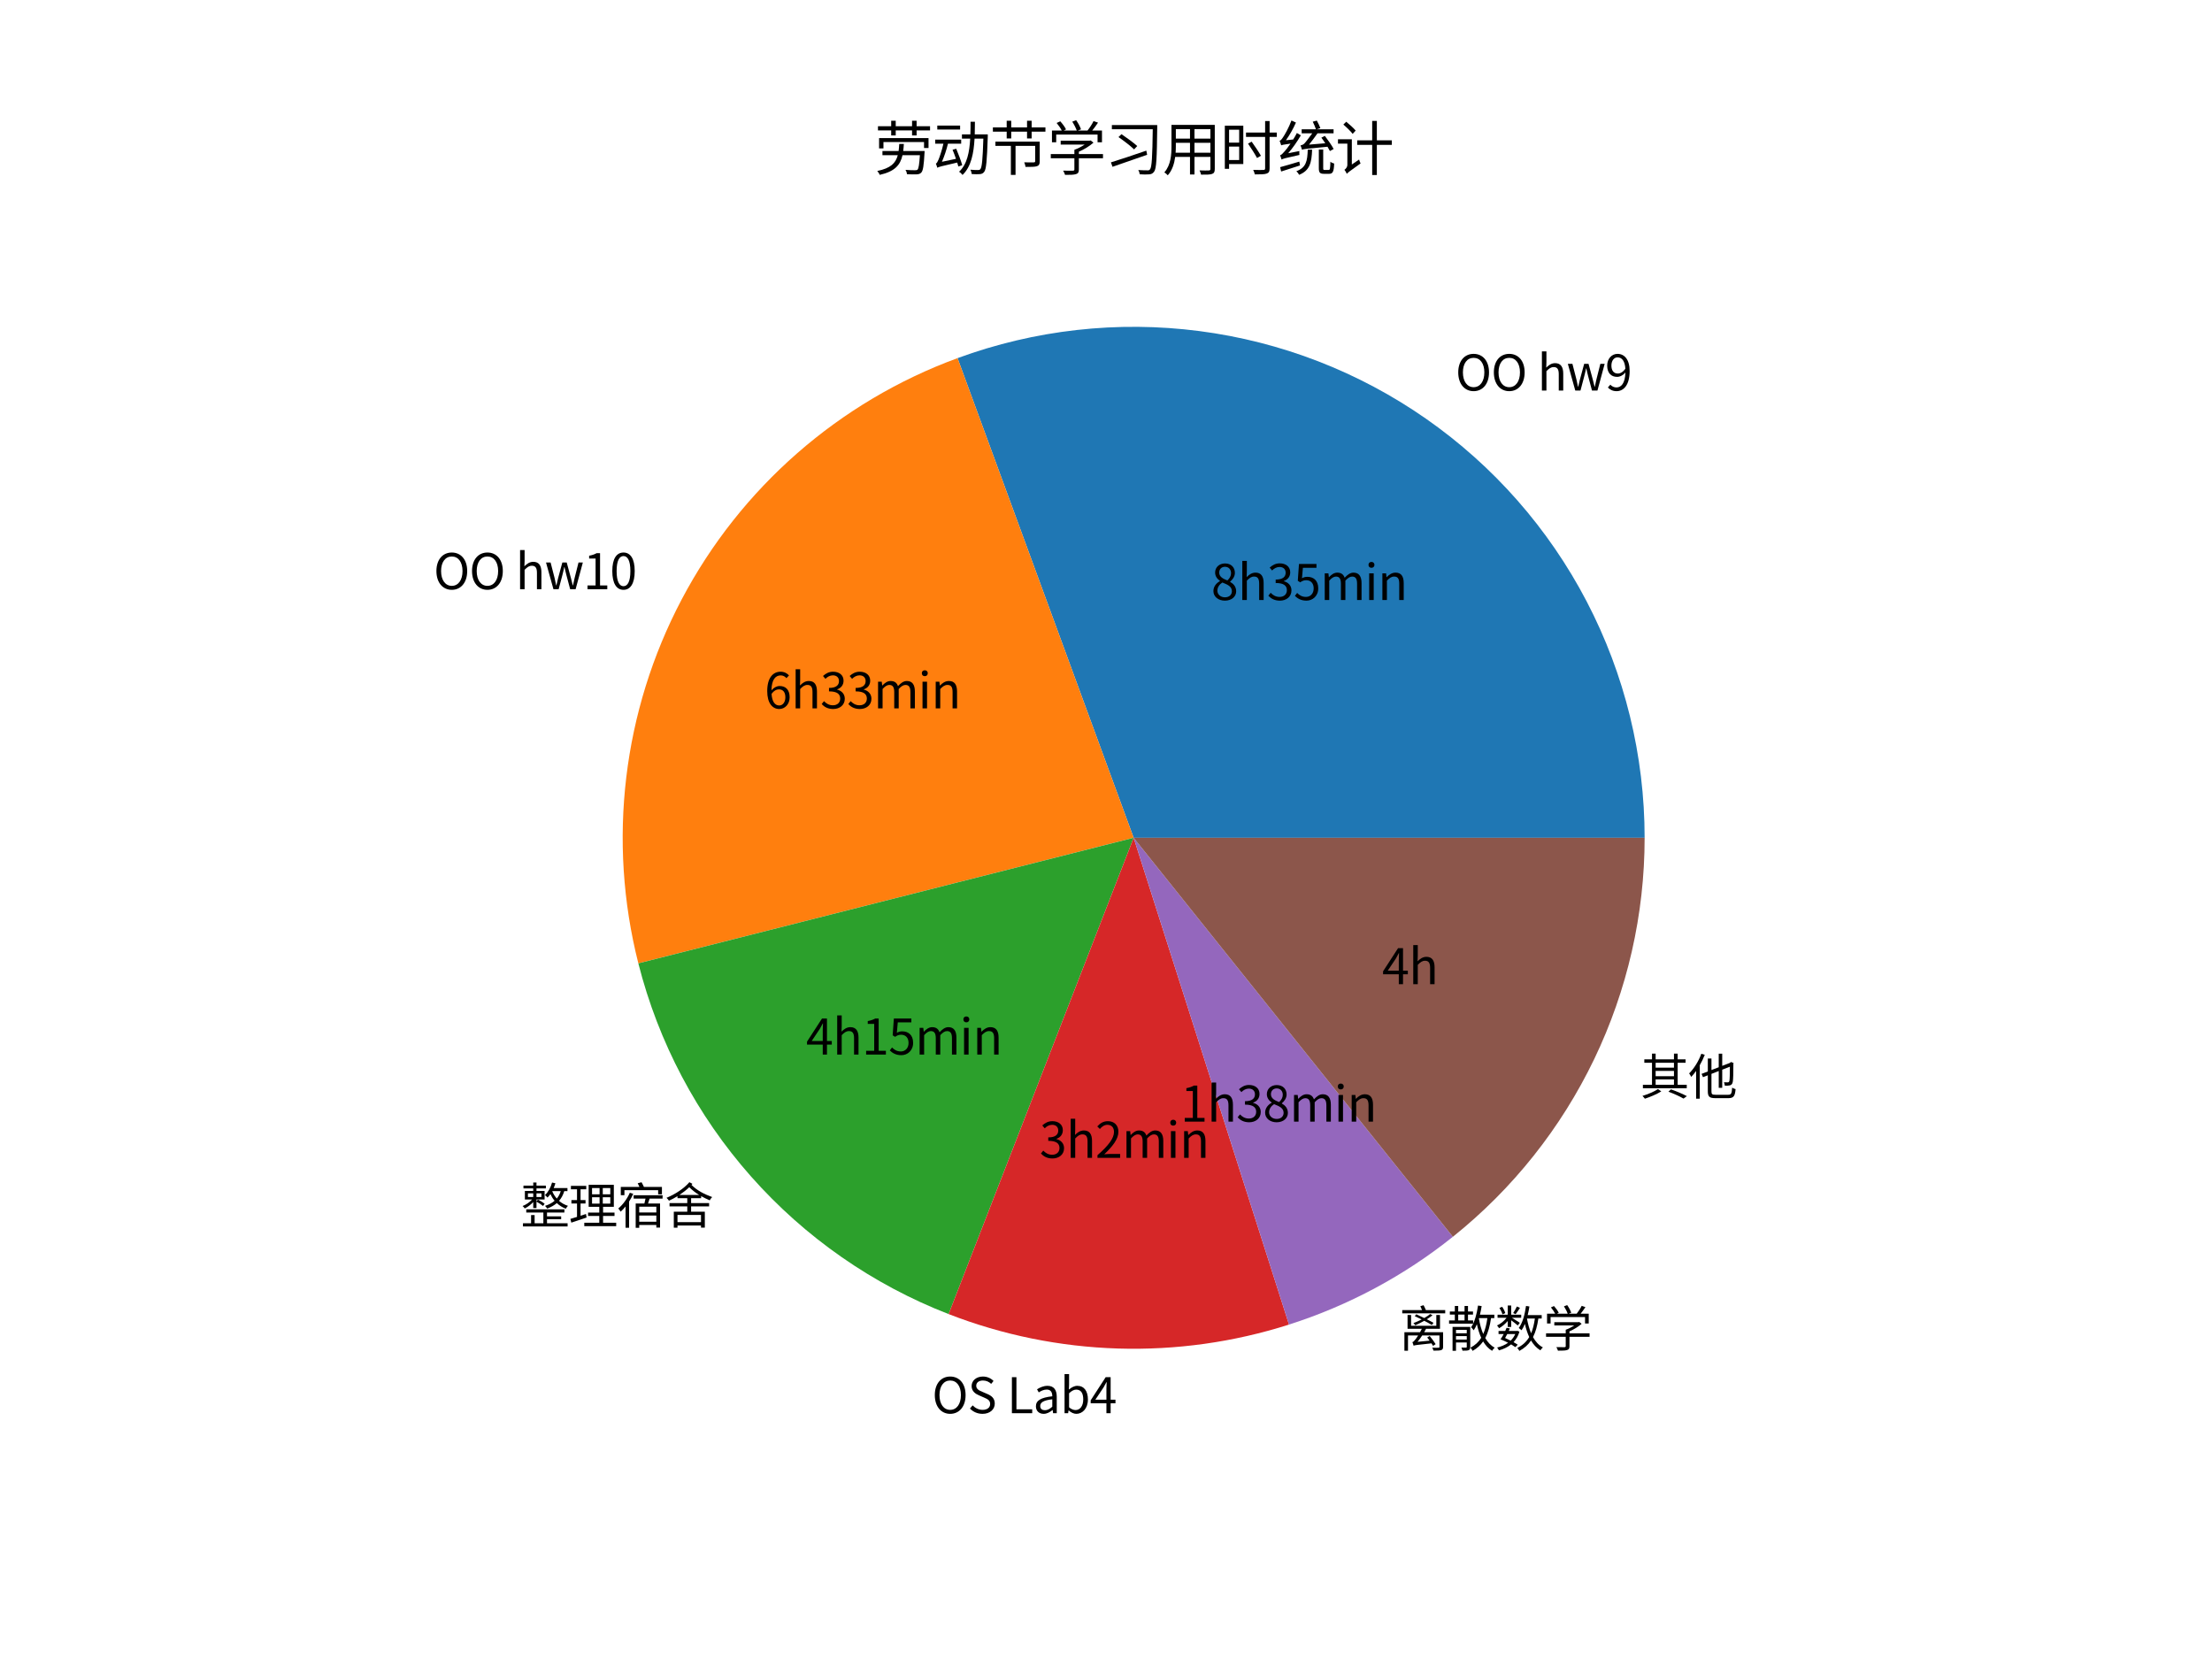 <?xml version="1.0" encoding="utf-8" standalone="no"?>
<!DOCTYPE svg PUBLIC "-//W3C//DTD SVG 1.1//EN"
  "http://www.w3.org/Graphics/SVG/1.1/DTD/svg11.dtd">
<svg xmlns:xlink="http://www.w3.org/1999/xlink" width="460.8pt" height="345.6pt" viewBox="0 0 460.8 345.6" xmlns="http://www.w3.org/2000/svg" version="1.1">
 <defs>
  <style type="text/css">*{stroke-linejoin: round; stroke-linecap: butt}</style>
 </defs>
 <g id="figure_1">
  <g id="patch_1">
   <path d="M 0 345.6 
L 460.8 345.6 
L 460.8 0 
L 0 0 
z
" style="fill: #ffffff"/>
  </g>
  <g id="axes_1">
   <g id="patch_2">
    <path d="M 342.605 174.528 
C 342.605 157.392 338.467 140.506 330.543 125.311 
C 322.62 110.117 311.143 97.058 297.092 87.248 
C 283.041 77.439 266.827 71.166 249.832 68.965 
C 232.838 66.764 215.56 68.699 199.474 74.605 
L 236.16 174.528 
z
" style="fill: #1f77b4"/>
   </g>
   <g id="patch_3">
    <path d="M 199.474 74.605 
C 174.769 83.675 154.285 101.593 142.007 124.871 
C 129.73 148.15 126.512 175.173 132.979 200.684 
L 236.16 174.528 
z
" style="fill: #ff7f0e"/>
   </g>
   <g id="patch_4">
    <path d="M 132.979 200.684 
C 137.148 217.132 145.191 232.348 156.434 245.057 
C 167.677 257.766 181.798 267.604 197.615 273.749 
L 236.16 174.528 
z
" style="fill: #2ca02c"/>
   </g>
   <g id="patch_5">
    <path d="M 197.615 273.749 
C 208.878 278.124 220.805 280.55 232.882 280.922 
C 244.959 281.294 257.013 279.607 268.524 275.934 
L 236.16 174.528 
z
" style="fill: #d62728"/>
   </g>
   <g id="patch_6">
    <path d="M 268.524 275.934 
C 274.711 273.959 280.706 271.422 286.431 268.354 
C 292.156 265.287 297.589 261.701 302.66 257.644 
L 236.16 174.528 
z
" style="fill: #9467bd"/>
   </g>
   <g id="patch_7">
    <path d="M 302.66 257.644 
C 315.124 247.672 325.186 235.023 332.1 220.636 
C 339.014 206.249 342.605 190.49 342.605 174.528 
L 236.16 174.528 
z
" style="fill: #8c564b"/>
   </g>
   <g id="matplotlib.axis_1"/>
   <g id="matplotlib.axis_2"/>
   <g id="text_1">
    <!-- OO hw9 -->
    <g transform="translate(303.185 81.355) scale(0.1 -0.1)">
     <defs>
      <path id="SourceHanSansCN-Regular-4f" d="M 2374 -83 
C 3552 -83 4378 858 4378 2362 
C 4378 3866 3552 4774 2374 4774 
C 1197 4774 371 3866 371 2362 
C 371 858 1197 -83 2374 -83 
z
M 2374 435 
C 1530 435 979 1190 979 2362 
C 979 3533 1530 4256 2374 4256 
C 3219 4256 3770 3533 3770 2362 
C 3770 1190 3219 435 2374 435 
z
" transform="scale(0.016)"/>
      <path id="SourceHanSansCN-Regular-20" transform="scale(0.016)"/>
      <path id="SourceHanSansCN-Regular-68" d="M 589 0 
L 1178 0 
L 1178 2522 
C 1523 2874 1766 3053 2125 3053 
C 2586 3053 2784 2778 2784 2125 
L 2784 0 
L 3366 0 
L 3366 2202 
C 3366 3085 3034 3565 2304 3565 
C 1830 3565 1472 3302 1152 2982 
L 1178 3699 
L 1178 5094 
L 589 5094 
L 589 0 
z
" transform="scale(0.016)"/>
      <path id="SourceHanSansCN-Regular-77" d="M 1139 0 
L 1818 0 
L 2310 1862 
C 2400 2195 2470 2522 2547 2874 
L 2579 2874 
C 2662 2522 2726 2202 2816 1875 
L 3315 0 
L 4026 0 
L 4966 3475 
L 4403 3475 
L 3898 1466 
C 3821 1133 3757 819 3686 499 
L 3654 499 
C 3571 819 3494 1133 3411 1466 
L 2867 3475 
L 2298 3475 
L 1754 1466 
C 1670 1133 1594 819 1523 499 
L 1491 499 
C 1421 819 1357 1133 1286 1466 
L 768 3475 
L 173 3475 
L 1139 0 
z
" transform="scale(0.016)"/>
      <path id="SourceHanSansCN-Regular-39" d="M 1504 -83 
C 2381 -83 3206 646 3206 2547 
C 3206 4038 2528 4774 1626 4774 
C 896 4774 282 4166 282 3251 
C 282 2285 794 1779 1574 1779 
C 1965 1779 2368 2003 2656 2349 
C 2611 896 2086 403 1485 403 
C 1178 403 896 538 691 762 
L 371 397 
C 634 122 992 -83 1504 -83 
z
M 2650 2842 
C 2336 2394 1984 2214 1670 2214 
C 1114 2214 832 2624 832 3251 
C 832 3898 1178 4320 1632 4320 
C 2227 4320 2586 3808 2650 2842 
z
" transform="scale(0.016)"/>
     </defs>
     <use xlink:href="#SourceHanSansCN-Regular-4f"/>
     <use xlink:href="#SourceHanSansCN-Regular-4f" x="74.2"/>
     <use xlink:href="#SourceHanSansCN-Regular-20" x="148.4"/>
     <use xlink:href="#SourceHanSansCN-Regular-68" x="170.8"/>
     <use xlink:href="#SourceHanSansCN-Regular-77" x="231.5"/>
     <use xlink:href="#SourceHanSansCN-Regular-39" x="311.7"/>
    </g>
   </g>
   <g id="text_2">
    <!-- 8h35min -->
    <g transform="translate(252.304 124.994) scale(0.1 -0.1)">
     <defs>
      <path id="SourceHanSansCN-Regular-38" d="M 1792 -83 
C 2669 -83 3258 448 3258 1126 
C 3258 1773 2880 2125 2470 2362 
L 2470 2394 
C 2746 2611 3091 3034 3091 3526 
C 3091 4250 2605 4762 1805 4762 
C 1075 4762 518 4282 518 3571 
C 518 3078 813 2726 1152 2490 
L 1152 2464 
C 723 2234 294 1792 294 1165 
C 294 442 922 -83 1792 -83 
z
M 2112 2547 
C 1555 2765 1050 3014 1050 3571 
C 1050 4026 1363 4326 1798 4326 
C 2298 4326 2592 3962 2592 3494 
C 2592 3149 2426 2829 2112 2547 
z
M 1798 352 
C 1235 352 813 717 813 1216 
C 813 1664 1082 2035 1459 2278 
C 2125 2010 2701 1779 2701 1146 
C 2701 678 2342 352 1798 352 
z
" transform="scale(0.016)"/>
      <path id="SourceHanSansCN-Regular-33" d="M 1683 -83 
C 2522 -83 3194 416 3194 1254 
C 3194 1901 2752 2310 2202 2445 
L 2202 2477 
C 2701 2650 3034 3034 3034 3603 
C 3034 4346 2458 4774 1664 4774 
C 1126 4774 710 4538 358 4218 
L 672 3846 
C 941 4115 1267 4301 1645 4301 
C 2138 4301 2438 4006 2438 3558 
C 2438 3053 2112 2662 1139 2662 
L 1139 2214 
C 2227 2214 2598 1843 2598 1274 
C 2598 736 2208 403 1645 403 
C 1114 403 762 659 486 941 
L 186 563 
C 493 224 954 -83 1683 -83 
z
" transform="scale(0.016)"/>
      <path id="SourceHanSansCN-Regular-35" d="M 1677 -83 
C 2464 -83 3213 499 3213 1523 
C 3213 2560 2573 3021 1798 3021 
C 1517 3021 1306 2950 1094 2835 
L 1216 4192 
L 2982 4192 
L 2982 4691 
L 704 4691 
L 550 2502 
L 864 2304 
C 1133 2483 1331 2579 1645 2579 
C 2234 2579 2618 2182 2618 1510 
C 2618 826 2176 403 1619 403 
C 1075 403 730 653 467 922 
L 173 538 
C 493 224 941 -83 1677 -83 
z
" transform="scale(0.016)"/>
      <path id="SourceHanSansCN-Regular-6d" d="M 589 0 
L 1178 0 
L 1178 2522 
C 1491 2880 1786 3053 2048 3053 
C 2490 3053 2694 2778 2694 2125 
L 2694 0 
L 3277 0 
L 3277 2522 
C 3603 2880 3885 3053 4154 3053 
C 4595 3053 4800 2778 4800 2125 
L 4800 0 
L 5382 0 
L 5382 2202 
C 5382 3085 5043 3565 4333 3565 
C 3904 3565 3546 3290 3181 2899 
C 3040 3309 2758 3565 2221 3565 
C 1805 3565 1446 3302 1139 2970 
L 1126 2970 
L 1069 3475 
L 589 3475 
L 589 0 
z
" transform="scale(0.016)"/>
      <path id="SourceHanSansCN-Regular-69" d="M 589 0 
L 1178 0 
L 1178 3475 
L 589 3475 
L 589 0 
z
M 883 4192 
C 1114 4192 1274 4346 1274 4582 
C 1274 4806 1114 4960 883 4960 
C 653 4960 499 4806 499 4582 
C 499 4346 653 4192 883 4192 
z
" transform="scale(0.016)"/>
      <path id="SourceHanSansCN-Regular-6e" d="M 589 0 
L 1178 0 
L 1178 2522 
C 1523 2874 1766 3053 2125 3053 
C 2586 3053 2784 2778 2784 2125 
L 2784 0 
L 3366 0 
L 3366 2202 
C 3366 3085 3034 3565 2304 3565 
C 1830 3565 1466 3302 1139 2970 
L 1126 2970 
L 1069 3475 
L 589 3475 
L 589 0 
z
" transform="scale(0.016)"/>
     </defs>
     <use xlink:href="#SourceHanSansCN-Regular-38"/>
     <use xlink:href="#SourceHanSansCN-Regular-68" x="55.5"/>
     <use xlink:href="#SourceHanSansCN-Regular-33" x="116.2"/>
     <use xlink:href="#SourceHanSansCN-Regular-35" x="171.7"/>
     <use xlink:href="#SourceHanSansCN-Regular-6d" x="227.2"/>
     <use xlink:href="#SourceHanSansCN-Regular-69" x="319.8"/>
     <use xlink:href="#SourceHanSansCN-Regular-6e" x="347.3"/>
    </g>
   </g>
   <g id="text_3">
    <!-- OO hw10 -->
    <g transform="translate(90.32 122.74) scale(0.1 -0.1)">
     <defs>
      <path id="SourceHanSansCN-Regular-31" d="M 563 0 
L 3136 0 
L 3136 486 
L 2195 486 
L 2195 4691 
L 1747 4691 
C 1491 4544 1190 4435 774 4358 
L 774 3987 
L 1613 3987 
L 1613 486 
L 563 486 
L 563 0 
z
" transform="scale(0.016)"/>
      <path id="SourceHanSansCN-Regular-30" d="M 1779 -83 
C 2669 -83 3238 723 3238 2362 
C 3238 3987 2669 4774 1779 4774 
C 883 4774 320 3987 320 2362 
C 320 723 883 -83 1779 -83 
z
M 1779 390 
C 1248 390 883 986 883 2362 
C 883 3731 1248 4314 1779 4314 
C 2310 4314 2675 3731 2675 2362 
C 2675 986 2310 390 1779 390 
z
" transform="scale(0.016)"/>
     </defs>
     <use xlink:href="#SourceHanSansCN-Regular-4f"/>
     <use xlink:href="#SourceHanSansCN-Regular-4f" x="74.2"/>
     <use xlink:href="#SourceHanSansCN-Regular-20" x="148.4"/>
     <use xlink:href="#SourceHanSansCN-Regular-68" x="170.8"/>
     <use xlink:href="#SourceHanSansCN-Regular-77" x="231.5"/>
     <use xlink:href="#SourceHanSansCN-Regular-31" x="311.7"/>
     <use xlink:href="#SourceHanSansCN-Regular-30" x="367.2"/>
    </g>
   </g>
   <g id="text_4">
    <!-- 6h33min -->
    <g transform="translate(159.254 147.568) scale(0.1 -0.1)">
     <defs>
      <path id="SourceHanSansCN-Regular-36" d="M 1926 -83 
C 2656 -83 3277 531 3277 1440 
C 3277 2426 2765 2912 1971 2912 
C 1606 2912 1197 2701 909 2349 
C 934 3802 1466 4294 2118 4294 
C 2400 4294 2682 4154 2861 3936 
L 3194 4294 
C 2931 4576 2579 4774 2093 4774 
C 1184 4774 358 4077 358 2240 
C 358 691 1030 -83 1926 -83 
z
M 922 1882 
C 1229 2317 1587 2477 1875 2477 
C 2445 2477 2720 2074 2720 1440 
C 2720 800 2374 378 1926 378 
C 1338 378 986 909 922 1882 
z
" transform="scale(0.016)"/>
     </defs>
     <use xlink:href="#SourceHanSansCN-Regular-36"/>
     <use xlink:href="#SourceHanSansCN-Regular-68" x="55.5"/>
     <use xlink:href="#SourceHanSansCN-Regular-33" x="116.2"/>
     <use xlink:href="#SourceHanSansCN-Regular-33" x="171.7"/>
     <use xlink:href="#SourceHanSansCN-Regular-6d" x="227.2"/>
     <use xlink:href="#SourceHanSansCN-Regular-69" x="319.8"/>
     <use xlink:href="#SourceHanSansCN-Regular-6e" x="347.3"/>
    </g>
   </g>
   <g id="text_5">
    <!-- 整理宿舍 -->
    <g transform="translate(108.462 254.944) scale(0.1 -0.1)">
     <defs>
      <path id="SourceHanSansCN-Regular-6574" d="M 1357 1139 
L 1357 70 
L 301 70 
L 301 -339 
L 6112 -339 
L 6112 70 
L 3430 70 
L 3430 602 
L 5274 602 
L 5274 973 
L 3430 973 
L 3430 1472 
L 5696 1472 
L 5696 1882 
L 730 1882 
L 730 1472 
L 2957 1472 
L 2957 70 
L 1818 70 
L 1818 1139 
L 1357 1139 
z
M 550 4282 
L 550 3168 
L 1491 3168 
C 1190 2822 691 2483 250 2317 
C 346 2246 467 2106 531 2003 
C 909 2176 1325 2496 1638 2835 
L 1638 2054 
L 2061 2054 
L 2061 2886 
C 2362 2726 2720 2490 2912 2323 
L 3123 2605 
C 2931 2778 2554 3008 2246 3149 
L 2061 2925 
L 2061 3168 
L 3117 3168 
L 3117 4282 
L 2061 4282 
L 2061 4608 
L 3283 4608 
L 3283 4973 
L 2061 4973 
L 2061 5376 
L 1638 5376 
L 1638 4973 
L 365 4973 
L 365 4608 
L 1638 4608 
L 1638 4282 
L 550 4282 
z
M 947 3962 
L 1638 3962 
L 1638 3488 
L 947 3488 
L 947 3962 
z
M 2061 3962 
L 2707 3962 
L 2707 3488 
L 2061 3488 
L 2061 3962 
z
M 4109 4256 
L 5216 4256 
C 5107 3878 4934 3558 4704 3290 
C 4435 3590 4237 3930 4109 4256 
z
M 4090 5376 
C 3910 4730 3590 4128 3168 3744 
C 3264 3667 3424 3501 3494 3418 
C 3629 3546 3750 3699 3872 3872 
C 4006 3578 4186 3277 4422 3002 
C 4090 2714 3667 2496 3174 2336 
C 3264 2253 3405 2074 3456 1984 
C 3942 2170 4365 2400 4710 2701 
C 5024 2400 5414 2144 5882 1965 
C 5939 2080 6067 2259 6157 2342 
C 5696 2490 5312 2720 4998 2989 
C 5299 3334 5530 3750 5677 4256 
L 6093 4256 
L 6093 4659 
L 4301 4659 
C 4390 4858 4461 5069 4525 5280 
L 4090 5376 
z
" transform="scale(0.016)"/>
      <path id="SourceHanSansCN-Regular-7406" d="M 3046 3456 
L 4026 3456 
L 4026 2630 
L 3046 2630 
L 3046 3456 
z
M 4442 3456 
L 5421 3456 
L 5421 2630 
L 4442 2630 
L 4442 3456 
z
M 3046 4659 
L 4026 4659 
L 4026 3846 
L 3046 3846 
L 3046 4659 
z
M 4442 4659 
L 5421 4659 
L 5421 3846 
L 4442 3846 
L 4442 4659 
z
M 2035 141 
L 2035 -301 
L 6189 -301 
L 6189 141 
L 4480 141 
L 4480 1024 
L 5971 1024 
L 5971 1459 
L 4480 1459 
L 4480 2214 
L 5882 2214 
L 5882 5082 
L 2605 5082 
L 2605 2214 
L 3987 2214 
L 3987 1459 
L 2528 1459 
L 2528 1024 
L 3987 1024 
L 3987 141 
L 2035 141 
z
M 224 640 
L 346 154 
C 909 339 1645 589 2336 819 
L 2253 1286 
L 1549 1050 
L 1549 2643 
L 2195 2643 
L 2195 3091 
L 1549 3091 
L 1549 4493 
L 2291 4493 
L 2291 4941 
L 294 4941 
L 294 4493 
L 1088 4493 
L 1088 3091 
L 358 3091 
L 358 2643 
L 1088 2643 
L 1088 902 
C 762 800 467 710 224 640 
z
" transform="scale(0.016)"/>
      <path id="SourceHanSansCN-Regular-5bbf" d="M 2739 5280 
C 2816 5133 2899 4960 2970 4800 
L 538 4800 
L 538 3731 
L 1011 3731 
L 1011 4384 
L 5402 4384 
L 5402 3840 
L 5894 3840 
L 5894 4800 
L 3552 4800 
C 3469 4992 3341 5229 3238 5414 
L 2739 5280 
z
M 2477 2643 
L 2477 -518 
L 2938 -518 
L 2938 -154 
L 5165 -154 
L 5165 -486 
L 5651 -486 
L 5651 2643 
L 4083 2643 
L 4288 3283 
L 5978 3283 
L 5978 3718 
L 2214 3718 
L 2214 3283 
L 3757 3283 
C 3718 3072 3661 2842 3610 2643 
L 2477 2643 
z
M 2938 1075 
L 5165 1075 
L 5165 269 
L 2938 269 
L 2938 1075 
z
M 2938 1478 
L 2938 2227 
L 5165 2227 
L 5165 1478 
L 2938 1478 
z
M 1715 4045 
C 1370 3258 813 2496 211 1997 
C 307 1901 461 1677 518 1581 
C 736 1773 954 2003 1158 2259 
L 1158 -512 
L 1619 -512 
L 1619 2899 
C 1824 3219 2010 3558 2157 3904 
L 1715 4045 
z
" transform="scale(0.016)"/>
      <path id="SourceHanSansCN-Regular-820d" d="M 3219 5421 
C 2541 4608 1331 3827 243 3386 
C 358 3283 486 3123 557 3008 
C 922 3174 1299 3373 1670 3597 
L 1670 3334 
L 2944 3334 
L 2944 2701 
L 634 2701 
L 634 2266 
L 2944 2266 
L 2944 1581 
L 1190 1581 
L 1190 -506 
L 1670 -506 
L 1670 -218 
L 4730 -218 
L 4730 -499 
L 5229 -499 
L 5229 1581 
L 3443 1581 
L 3443 2266 
L 5786 2266 
L 5786 2701 
L 3443 2701 
L 3443 3334 
L 4749 3334 
L 4749 3603 
C 5101 3405 5478 3226 5869 3059 
C 5933 3200 6067 3373 6189 3482 
C 5158 3859 4243 4320 3494 5062 
L 3616 5203 
L 3219 5421 
z
M 1920 3757 
C 2381 4064 2822 4403 3200 4768 
C 3610 4365 4032 4038 4493 3757 
L 1920 3757 
z
M 1670 218 
L 1670 1152 
L 4730 1152 
L 4730 218 
L 1670 218 
z
" transform="scale(0.016)"/>
     </defs>
     <use xlink:href="#SourceHanSansCN-Regular-6574"/>
     <use xlink:href="#SourceHanSansCN-Regular-7406" x="100"/>
     <use xlink:href="#SourceHanSansCN-Regular-5bbf" x="200"/>
     <use xlink:href="#SourceHanSansCN-Regular-820d" x="300"/>
    </g>
   </g>
   <g id="text_6">
    <!-- 4h15min -->
    <g transform="translate(167.91 219.68) scale(0.1 -0.1)">
     <defs>
      <path id="SourceHanSansCN-Regular-34" d="M 2176 0 
L 2726 0 
L 2726 1293 
L 3354 1293 
L 3354 1760 
L 2726 1760 
L 2726 4691 
L 2080 4691 
L 128 1677 
L 128 1293 
L 2176 1293 
L 2176 0 
z
M 2176 1760 
L 736 1760 
L 1805 3360 
C 1939 3590 2067 3827 2182 4051 
L 2208 4051 
C 2195 3814 2176 3430 2176 3200 
L 2176 1760 
z
" transform="scale(0.016)"/>
     </defs>
     <use xlink:href="#SourceHanSansCN-Regular-34"/>
     <use xlink:href="#SourceHanSansCN-Regular-68" x="55.5"/>
     <use xlink:href="#SourceHanSansCN-Regular-31" x="116.2"/>
     <use xlink:href="#SourceHanSansCN-Regular-35" x="171.7"/>
     <use xlink:href="#SourceHanSansCN-Regular-6d" x="227.2"/>
     <use xlink:href="#SourceHanSansCN-Regular-69" x="319.8"/>
     <use xlink:href="#SourceHanSansCN-Regular-6e" x="347.3"/>
    </g>
   </g>
   <g id="text_7">
    <!-- OS Lab4 -->
    <g transform="translate(194.145 294.396) scale(0.1 -0.1)">
     <defs>
      <path id="SourceHanSansCN-Regular-53" d="M 1946 -83 
C 2925 -83 3539 506 3539 1248 
C 3539 1946 3117 2266 2573 2502 
L 1907 2790 
C 1542 2944 1126 3117 1126 3578 
C 1126 3994 1472 4256 2003 4256 
C 2438 4256 2784 4090 3072 3821 
L 3379 4198 
C 3053 4538 2560 4774 2003 4774 
C 1152 4774 525 4256 525 3533 
C 525 2848 1043 2515 1478 2330 
L 2150 2035 
C 2598 1837 2938 1683 2938 1197 
C 2938 742 2573 435 1952 435 
C 1466 435 992 666 659 1018 
L 307 608 
C 710 186 1280 -83 1946 -83 
z
" transform="scale(0.016)"/>
      <path id="SourceHanSansCN-Regular-4c" d="M 646 0 
L 3290 0 
L 3290 506 
L 1235 506 
L 1235 4691 
L 646 4691 
L 646 0 
z
" transform="scale(0.016)"/>
      <path id="SourceHanSansCN-Regular-61" d="M 1389 -83 
C 1818 -83 2208 141 2541 416 
L 2560 416 
L 2611 0 
L 3091 0 
L 3091 2138 
C 3091 3002 2739 3565 1888 3565 
C 1325 3565 838 3315 525 3110 
L 749 2707 
C 1024 2893 1389 3078 1792 3078 
C 2362 3078 2509 2650 2509 2202 
C 1030 2035 378 1658 378 902 
C 378 275 806 -83 1389 -83 
z
M 1555 390 
C 1210 390 941 544 941 941 
C 941 1389 1338 1677 2509 1811 
L 2509 845 
C 2170 544 1888 390 1555 390 
z
" transform="scale(0.016)"/>
      <path id="SourceHanSansCN-Regular-62" d="M 2118 -83 
C 2912 -83 3629 602 3629 1792 
C 3629 2867 3142 3565 2246 3565 
C 1856 3565 1472 3347 1152 3078 
L 1178 3699 
L 1178 5094 
L 589 5094 
L 589 0 
L 1056 0 
L 1107 358 
L 1133 358 
C 1434 83 1798 -83 2118 -83 
z
M 2022 410 
C 1792 410 1478 499 1178 768 
L 1178 2598 
C 1504 2906 1811 3072 2099 3072 
C 2765 3072 3021 2560 3021 1786 
C 3021 928 2598 410 2022 410 
z
" transform="scale(0.016)"/>
     </defs>
     <use xlink:href="#SourceHanSansCN-Regular-4f"/>
     <use xlink:href="#SourceHanSansCN-Regular-53" x="74.2"/>
     <use xlink:href="#SourceHanSansCN-Regular-20" x="133.8"/>
     <use xlink:href="#SourceHanSansCN-Regular-4c" x="156.2"/>
     <use xlink:href="#SourceHanSansCN-Regular-61" x="210.5"/>
     <use xlink:href="#SourceHanSansCN-Regular-62" x="266.8"/>
     <use xlink:href="#SourceHanSansCN-Regular-34" x="328.6"/>
    </g>
   </g>
   <g id="text_8">
    <!-- 3h2min -->
    <g transform="translate(216.553 241.199) scale(0.1 -0.1)">
     <defs>
      <path id="SourceHanSansCN-Regular-32" d="M 282 0 
L 3232 0 
L 3232 506 
L 1933 506 
C 1696 506 1408 480 1165 461 
C 2266 1504 3008 2458 3008 3398 
C 3008 4230 2477 4774 1638 4774 
C 1043 4774 634 4506 256 4090 
L 595 3757 
C 858 4070 1184 4301 1568 4301 
C 2150 4301 2432 3910 2432 3373 
C 2432 2566 1754 1632 282 346 
L 282 0 
z
" transform="scale(0.016)"/>
     </defs>
     <use xlink:href="#SourceHanSansCN-Regular-33"/>
     <use xlink:href="#SourceHanSansCN-Regular-68" x="55.5"/>
     <use xlink:href="#SourceHanSansCN-Regular-32" x="116.2"/>
     <use xlink:href="#SourceHanSansCN-Regular-6d" x="171.7"/>
     <use xlink:href="#SourceHanSansCN-Regular-69" x="264.3"/>
     <use xlink:href="#SourceHanSansCN-Regular-6e" x="291.8"/>
    </g>
   </g>
   <g id="text_9">
    <!-- 离散数学 -->
    <g transform="translate(291.458 280.571) scale(0.1 -0.1)">
     <defs>
      <path id="SourceHanSansCN-Regular-79bb" d="M 2765 5293 
C 2842 5139 2918 4954 2989 4787 
L 410 4787 
L 410 4365 
L 6003 4365 
L 6003 4787 
L 3488 4787 
C 3411 4973 3296 5222 3187 5421 
L 2765 5293 
z
M 1888 147 
C 2042 218 2272 250 4218 454 
C 4301 333 4371 218 4422 122 
L 4755 352 
C 4595 627 4256 1082 3981 1414 
L 3661 1216 
L 3974 806 
L 2400 653 
C 2611 902 2816 1184 3008 1485 
L 5254 1485 
L 5254 0 
C 5254 -90 5222 -115 5126 -115 
C 5030 -122 4666 -128 4314 -109 
C 4378 -218 4454 -378 4474 -493 
C 4954 -493 5267 -493 5466 -429 
C 5658 -365 5728 -250 5728 -6 
L 5728 1901 
L 3264 1901 
L 3507 2349 
L 5325 2349 
L 5325 4147 
L 4845 4147 
L 4845 2739 
L 1562 2739 
L 1562 4147 
L 1101 4147 
L 1101 2349 
L 2963 2349 
C 2886 2195 2810 2042 2726 1901 
L 691 1901 
L 691 -506 
L 1158 -506 
L 1158 1485 
L 2483 1485 
C 2330 1242 2195 1050 2125 966 
C 1971 774 1856 640 1728 614 
C 1786 486 1862 243 1888 147 
z
M 4045 4269 
C 3827 4090 3565 3917 3277 3750 
C 2925 3923 2560 4090 2240 4237 
L 2035 4000 
C 2317 3872 2630 3718 2938 3565 
C 2579 3379 2208 3219 1862 3091 
C 1939 3027 2061 2880 2112 2810 
C 2477 2970 2886 3168 3277 3392 
C 3661 3194 4019 2995 4262 2848 
L 4480 3123 
C 4256 3258 3949 3418 3603 3590 
C 3878 3757 4134 3936 4352 4109 
L 4045 4269 
z
" transform="scale(0.016)"/>
      <path id="SourceHanSansCN-Regular-6563" d="M 2272 5325 
L 2272 4602 
L 1446 4602 
L 1446 5325 
L 1005 5325 
L 1005 4602 
L 358 4602 
L 358 4198 
L 1005 4198 
L 1005 3437 
L 256 3437 
L 256 3021 
L 3386 3021 
L 3386 3437 
L 2720 3437 
L 2720 4198 
L 3373 4198 
L 3373 4602 
L 2720 4602 
L 2720 5325 
L 2272 5325 
z
M 1446 4198 
L 2272 4198 
L 2272 3437 
L 1446 3437 
L 1446 4198 
z
M 1158 1395 
L 2560 1395 
L 2560 941 
L 1158 941 
L 1158 1395 
z
M 1158 1766 
L 1158 2214 
L 2560 2214 
L 2560 1766 
L 1158 1766 
z
M 710 2592 
L 710 -512 
L 1158 -512 
L 1158 570 
L 2560 570 
L 2560 -6 
C 2560 -77 2541 -102 2464 -102 
C 2387 -109 2138 -109 1862 -96 
C 1920 -211 1984 -384 2003 -499 
C 2394 -499 2650 -499 2810 -435 
C 2970 -358 3014 -237 3014 -13 
L 3014 2592 
L 710 2592 
z
M 4154 3738 
L 5242 3738 
C 5133 2938 4966 2246 4704 1670 
C 4448 2266 4262 2950 4141 3686 
L 4154 3738 
z
M 4026 5376 
C 3872 4294 3590 3232 3130 2547 
C 3232 2458 3398 2253 3462 2150 
C 3616 2381 3757 2650 3878 2944 
C 4019 2298 4205 1696 4442 1178 
C 4109 634 3654 211 3040 -109 
C 3130 -211 3277 -416 3322 -525 
C 3898 -198 4346 205 4691 704 
C 4998 192 5376 -230 5856 -518 
C 5933 -384 6086 -198 6195 -109 
C 5683 166 5280 602 4966 1152 
C 5344 1850 5568 2701 5722 3738 
L 6150 3738 
L 6150 4186 
L 4275 4186 
C 4365 4550 4442 4922 4499 5306 
L 4026 5376 
z
" transform="scale(0.016)"/>
      <path id="SourceHanSansCN-Regular-6570" d="M 2835 5254 
C 2720 5005 2515 4627 2355 4403 
L 2669 4250 
C 2835 4461 3053 4781 3238 5075 
L 2835 5254 
z
M 563 5075 
C 730 4806 902 4454 960 4230 
L 1325 4390 
C 1267 4621 1094 4966 915 5216 
L 563 5075 
z
M 2624 1664 
C 2477 1331 2272 1050 2029 806 
C 1786 928 1536 1050 1299 1152 
C 1389 1306 1491 1478 1581 1664 
L 2624 1664 
z
M 704 979 
C 1018 858 1370 698 1690 531 
C 1280 237 787 32 262 -90 
C 346 -179 448 -346 493 -461 
C 1082 -301 1626 -51 2086 320 
C 2298 192 2490 70 2637 -38 
L 2944 275 
C 2797 378 2611 493 2400 608 
C 2739 973 3008 1421 3168 1978 
L 2906 2086 
L 2829 2067 
L 1779 2067 
L 1920 2400 
L 1491 2477 
C 1446 2349 1382 2208 1318 2067 
L 448 2067 
L 448 1664 
L 1120 1664 
C 986 1408 838 1171 704 979 
z
M 1645 5382 
L 1645 4186 
L 320 4186 
L 320 3789 
L 1498 3789 
C 1190 3373 698 2976 250 2784 
C 346 2694 454 2528 512 2419 
C 902 2630 1325 2989 1645 3366 
L 1645 2586 
L 2093 2586 
L 2093 3456 
C 2400 3232 2790 2931 2950 2784 
L 3219 3130 
C 3066 3238 2502 3597 2189 3789 
L 3398 3789 
L 3398 4186 
L 2093 4186 
L 2093 5382 
L 1645 5382 
z
M 4026 5325 
C 3866 4198 3578 3123 3078 2451 
C 3181 2387 3366 2234 3443 2157 
C 3610 2394 3750 2675 3878 2989 
C 4019 2362 4205 1779 4442 1274 
C 4083 666 3584 198 2886 -141 
C 2976 -237 3110 -429 3155 -531 
C 3808 -179 4301 262 4678 826 
C 4998 282 5395 -154 5894 -454 
C 5971 -333 6112 -166 6221 -77 
C 5683 211 5261 678 4934 1267 
C 5274 1926 5491 2726 5632 3686 
L 6067 3686 
L 6067 4134 
L 4243 4134 
C 4333 4493 4410 4870 4467 5254 
L 4026 5325 
z
M 5178 3686 
C 5075 2950 4922 2310 4691 1766 
C 4448 2342 4269 2995 4147 3686 
L 5178 3686 
z
" transform="scale(0.016)"/>
      <path id="SourceHanSansCN-Regular-5b66" d="M 2944 2221 
L 2944 1760 
L 384 1760 
L 384 1306 
L 2944 1306 
L 2944 90 
C 2944 -6 2912 -32 2784 -45 
C 2650 -51 2221 -51 1722 -38 
C 1805 -166 1894 -365 1933 -499 
C 2515 -499 2880 -493 3117 -416 
C 3354 -352 3430 -211 3430 83 
L 3430 1306 
L 6048 1306 
L 6048 1760 
L 3430 1760 
L 3430 2016 
C 4013 2266 4602 2630 5018 3002 
L 4704 3238 
L 4602 3213 
L 1459 3213 
L 1459 2790 
L 4064 2790 
C 3731 2573 3322 2355 2944 2221 
z
M 2714 5274 
C 2906 4979 3110 4582 3200 4314 
L 1792 4314 
L 2035 4435 
C 1926 4685 1658 5043 1414 5312 
L 1018 5133 
C 1222 4890 1453 4557 1574 4314 
L 512 4314 
L 512 3040 
L 973 3040 
L 973 3878 
L 5459 3878 
L 5459 3040 
L 5939 3040 
L 5939 4314 
L 4883 4314 
C 5094 4570 5318 4883 5510 5171 
L 5024 5338 
C 4877 5024 4608 4614 4371 4314 
L 3328 4314 
L 3661 4442 
C 3578 4717 3354 5126 3136 5434 
L 2714 5274 
z
" transform="scale(0.016)"/>
     </defs>
     <use xlink:href="#SourceHanSansCN-Regular-79bb"/>
     <use xlink:href="#SourceHanSansCN-Regular-6563" x="100"/>
     <use xlink:href="#SourceHanSansCN-Regular-6570" x="200"/>
     <use xlink:href="#SourceHanSansCN-Regular-5b66" x="300"/>
    </g>
   </g>
   <g id="text_10">
    <!-- 1h38min -->
    <g transform="translate(245.908 233.658) scale(0.1 -0.1)">
     <use xlink:href="#SourceHanSansCN-Regular-31"/>
     <use xlink:href="#SourceHanSansCN-Regular-68" x="55.5"/>
     <use xlink:href="#SourceHanSansCN-Regular-33" x="116.2"/>
     <use xlink:href="#SourceHanSansCN-Regular-38" x="171.7"/>
     <use xlink:href="#SourceHanSansCN-Regular-6d" x="227.2"/>
     <use xlink:href="#SourceHanSansCN-Regular-69" x="319.8"/>
     <use xlink:href="#SourceHanSansCN-Regular-6e" x="347.3"/>
    </g>
   </g>
   <g id="text_11">
    <!-- 其他 -->
    <g transform="translate(341.694 228.081) scale(0.1 -0.1)">
     <defs>
      <path id="SourceHanSansCN-Regular-5176" d="M 3667 416 
C 4422 134 5184 -211 5632 -486 
L 6074 -166 
C 5574 96 4755 454 4000 717 
L 3667 416 
z
M 2310 755 
C 1862 442 979 70 288 -134 
C 390 -230 531 -397 602 -499 
C 1293 -275 2170 96 2739 454 
L 2310 755 
z
M 4390 5370 
L 4390 4627 
L 2003 4627 
L 2003 5370 
L 1530 5370 
L 1530 4627 
L 531 4627 
L 531 4179 
L 1530 4179 
L 1530 1312 
L 346 1312 
L 346 864 
L 6054 864 
L 6054 1312 
L 4870 1312 
L 4870 4179 
L 5901 4179 
L 5901 4627 
L 4870 4627 
L 4870 5370 
L 4390 5370 
z
M 2003 1312 
L 2003 2016 
L 4390 2016 
L 4390 1312 
L 2003 1312 
z
M 2003 4179 
L 4390 4179 
L 4390 3539 
L 2003 3539 
L 2003 4179 
z
M 2003 3123 
L 4390 3123 
L 4390 2426 
L 2003 2426 
L 2003 3123 
z
" transform="scale(0.016)"/>
      <path id="SourceHanSansCN-Regular-4ed6" d="M 2547 4736 
L 2547 3046 
L 1734 2733 
L 1920 2304 
L 2547 2547 
L 2547 461 
C 2547 -243 2771 -429 3546 -429 
C 3718 -429 5037 -429 5216 -429 
C 5926 -429 6086 -141 6163 749 
C 6022 781 5830 864 5715 941 
C 5664 186 5600 13 5203 13 
C 4922 13 3782 13 3558 13 
C 3104 13 3021 90 3021 461 
L 3021 2733 
L 3968 3104 
L 3968 915 
L 4422 915 
L 4422 3277 
L 5421 3667 
C 5414 2662 5402 1997 5357 1824 
C 5312 1658 5248 1632 5133 1632 
C 5056 1632 4819 1626 4646 1638 
C 4704 1523 4749 1331 4762 1190 
C 4960 1184 5235 1190 5414 1235 
C 5613 1286 5747 1408 5798 1702 
C 5856 1978 5875 2899 5875 4064 
L 5901 4147 
L 5568 4282 
L 5478 4211 
L 5421 4160 
L 4422 3776 
L 4422 5363 
L 3968 5363 
L 3968 3597 
L 3021 3232 
L 3021 4736 
L 2547 4736 
z
M 1702 5350 
C 1344 4378 749 3418 115 2797 
C 205 2688 339 2445 384 2336 
C 602 2566 819 2829 1024 3117 
L 1024 -499 
L 1498 -499 
L 1498 3859 
C 1747 4294 1971 4755 2150 5216 
L 1702 5350 
z
" transform="scale(0.016)"/>
     </defs>
     <use xlink:href="#SourceHanSansCN-Regular-5176"/>
     <use xlink:href="#SourceHanSansCN-Regular-4ed6" x="100"/>
    </g>
   </g>
   <g id="text_12">
    <!-- 4h -->
    <g transform="translate(287.914 205.027) scale(0.1 -0.1)">
     <use xlink:href="#SourceHanSansCN-Regular-34"/>
     <use xlink:href="#SourceHanSansCN-Regular-68" x="55.5"/>
    </g>
   </g>
   <g id="text_13">
    <!-- 劳动节学习用时统计 -->
    <g transform="translate(182.16 35.472) scale(0.12 -0.12)">
     <defs>
      <path id="SourceHanSansCN-Regular-52b3" d="M 506 3494 
L 506 2374 
L 979 2374 
L 979 3066 
L 5382 3066 
L 5382 2419 
L 5869 2419 
L 5869 3494 
L 506 3494 
z
M 4083 5376 
L 4083 4781 
L 2310 4781 
L 2310 5376 
L 1818 5376 
L 1818 4781 
L 384 4781 
L 384 4326 
L 1818 4326 
L 1818 3782 
L 2310 3782 
L 2310 4326 
L 4083 4326 
L 4083 3782 
L 4576 3782 
L 4576 4326 
L 6035 4326 
L 6035 4781 
L 4576 4781 
L 4576 5376 
L 4083 5376 
z
M 2694 2861 
C 2675 2586 2656 2330 2624 2093 
L 870 2093 
L 870 1638 
L 2534 1638 
C 2304 774 1766 224 307 -77 
C 403 -179 531 -371 570 -499 
C 2214 -128 2803 563 3046 1638 
L 4934 1638 
C 4864 614 4794 186 4672 64 
C 4602 13 4525 6 4390 6 
C 4237 6 3802 6 3366 45 
C 3462 -83 3520 -282 3539 -429 
C 3962 -448 4378 -454 4589 -442 
C 4813 -429 4960 -384 5088 -243 
C 5274 -45 5357 499 5434 1875 
C 5440 1946 5446 2093 5446 2093 
L 3123 2093 
C 3155 2330 3174 2586 3194 2861 
L 2694 2861 
z
" transform="scale(0.016)"/>
      <path id="SourceHanSansCN-Regular-52a8" d="M 570 4851 
L 570 4422 
L 3046 4422 
L 3046 4851 
L 570 4851 
z
M 4179 5267 
C 4179 4813 4179 4352 4160 3898 
L 3245 3898 
L 3245 3437 
L 4141 3437 
C 4064 1978 3808 640 2931 -160 
C 3059 -230 3226 -390 3309 -506 
C 4250 390 4525 1850 4614 3437 
L 5568 3437 
C 5498 1165 5414 314 5242 122 
C 5178 45 5107 26 4992 26 
C 4858 26 4518 26 4160 64 
C 4243 -77 4294 -275 4307 -410 
C 4646 -435 4998 -435 5197 -416 
C 5402 -397 5530 -339 5658 -173 
C 5882 109 5958 1018 6048 3654 
C 6048 3725 6048 3898 6048 3898 
L 4634 3898 
C 4646 4352 4653 4813 4653 5267 
L 4179 5267 
z
M 570 282 
L 576 288 
L 576 275 
C 723 365 954 435 2733 838 
L 2854 410 
L 3277 550 
C 3155 998 2867 1760 2624 2336 
L 2227 2227 
C 2355 1926 2483 1574 2598 1242 
L 1075 922 
C 1325 1498 1568 2214 1728 2886 
L 3162 2886 
L 3162 3328 
L 346 3328 
L 346 2886 
L 1235 2886 
C 1069 2138 800 1382 710 1171 
C 602 928 518 755 416 723 
C 474 608 544 378 570 282 
z
" transform="scale(0.016)"/>
      <path id="SourceHanSansCN-Regular-8282" d="M 627 3110 
L 627 2650 
L 2304 2650 
L 2304 -499 
L 2810 -499 
L 2810 2650 
L 4941 2650 
L 4941 986 
C 4941 890 4902 864 4781 858 
C 4653 851 4218 851 3750 864 
C 3814 717 3878 512 3898 365 
C 4506 365 4902 365 5139 442 
C 5370 525 5434 678 5434 973 
L 5434 3110 
L 627 3110 
z
M 4058 5376 
L 4058 4653 
L 2342 4653 
L 2342 5376 
L 1850 5376 
L 1850 4653 
L 352 4653 
L 352 4192 
L 1850 4192 
L 1850 3456 
L 2342 3456 
L 2342 4192 
L 4058 4192 
L 4058 3456 
L 4557 3456 
L 4557 4192 
L 6054 4192 
L 6054 4653 
L 4557 4653 
L 4557 5376 
L 4058 5376 
z
" transform="scale(0.016)"/>
      <path id="SourceHanSansCN-Regular-4e60" d="M 1478 3603 
C 2054 3206 2810 2624 3174 2266 
L 3514 2630 
C 3130 2982 2368 3539 1805 3917 
L 1478 3603 
z
M 659 858 
L 832 378 
C 1818 717 3270 1216 4589 1683 
L 4499 2131 
C 3104 1651 1581 1139 659 858 
z
M 762 4909 
L 762 4454 
L 5197 4454 
C 5158 1485 5101 320 4896 96 
C 4832 13 4762 -13 4640 -6 
C 4467 -6 4070 -6 3622 26 
C 3712 -102 3770 -301 3776 -435 
C 4147 -461 4563 -467 4813 -442 
C 5050 -422 5203 -352 5350 -141 
C 5594 186 5645 1267 5683 4634 
C 5683 4704 5683 4909 5683 4909 
L 762 4909 
z
" transform="scale(0.016)"/>
      <path id="SourceHanSansCN-Regular-7528" d="M 979 4928 
L 979 2605 
C 979 1702 915 570 205 -230 
C 314 -288 506 -448 576 -544 
C 1069 0 1286 736 1382 1453 
L 2989 1453 
L 2989 -454 
L 3475 -454 
L 3475 1453 
L 5203 1453 
L 5203 141 
C 5203 26 5158 -13 5030 -19 
C 4909 -26 4474 -32 4026 -13 
C 4090 -141 4166 -352 4192 -474 
C 4794 -480 5165 -474 5382 -397 
C 5600 -320 5677 -173 5677 141 
L 5677 4928 
L 979 4928 
z
M 1453 4467 
L 2989 4467 
L 2989 3437 
L 1453 3437 
L 1453 4467 
z
M 5203 4467 
L 5203 3437 
L 3475 3437 
L 3475 4467 
L 5203 4467 
z
M 1453 2982 
L 2989 2982 
L 2989 1907 
L 1427 1907 
C 1446 2150 1453 2387 1453 2605 
L 1453 2982 
z
M 5203 2982 
L 5203 1907 
L 3475 1907 
L 3475 2982 
L 5203 2982 
z
" transform="scale(0.016)"/>
      <path id="SourceHanSansCN-Regular-65f6" d="M 3034 2893 
C 3373 2400 3808 1722 4013 1331 
L 4435 1574 
C 4218 1965 3776 2618 3430 3104 
L 3034 2893 
z
M 2074 2573 
L 2074 1114 
L 979 1114 
L 979 2573 
L 2074 2573 
z
M 2074 3002 
L 979 3002 
L 979 4403 
L 2074 4403 
L 2074 3002 
z
M 518 4838 
L 518 160 
L 979 160 
L 979 678 
L 2522 678 
L 2522 4838 
L 518 4838 
z
M 4890 5344 
L 4890 4096 
L 2816 4096 
L 2816 3622 
L 4890 3622 
L 4890 211 
C 4890 83 4838 38 4710 38 
C 4570 26 4096 26 3597 45 
C 3667 -96 3744 -314 3776 -448 
C 4416 -448 4826 -442 5056 -358 
C 5286 -282 5376 -141 5376 211 
L 5376 3622 
L 6157 3622 
L 6157 4096 
L 5376 4096 
L 5376 5344 
L 4890 5344 
z
" transform="scale(0.016)"/>
      <path id="SourceHanSansCN-Regular-7edf" d="M 4467 2253 
L 4467 230 
C 4467 -243 4576 -384 5024 -384 
C 5114 -384 5498 -384 5587 -384 
C 5984 -384 6099 -141 6131 730 
C 6010 762 5818 838 5722 928 
C 5702 154 5677 38 5536 38 
C 5459 38 5158 38 5101 38 
C 4960 38 4941 58 4941 230 
L 4941 2253 
L 4467 2253 
z
M 3264 2240 
C 3226 973 3078 288 2029 -102 
C 2138 -192 2272 -371 2330 -493 
C 3488 -19 3686 806 3738 2240 
L 3264 2240 
z
M 269 339 
L 378 -134 
C 954 51 1709 288 2426 525 
L 2349 941 
C 1574 710 787 474 269 339 
z
M 3808 5274 
C 3930 5011 4090 4666 4154 4448 
L 2605 4448 
L 2605 4013 
L 3757 4013 
C 3469 3616 3027 3027 2880 2886 
C 2758 2771 2598 2726 2477 2694 
C 2528 2592 2618 2349 2637 2227 
C 2816 2304 3085 2336 5408 2554 
C 5510 2381 5606 2214 5670 2086 
L 6074 2310 
C 5882 2682 5466 3283 5120 3731 
L 4742 3539 
C 4883 3354 5030 3142 5165 2931 
L 3405 2784 
C 3693 3136 4058 3635 4326 4013 
L 6067 4013 
L 6067 4448 
L 4224 4448 
L 4634 4576 
C 4557 4781 4397 5133 4250 5389 
L 3808 5274 
z
M 384 2707 
C 480 2752 627 2784 1395 2893 
C 1120 2490 870 2176 755 2054 
C 550 1818 403 1658 262 1632 
C 320 1504 397 1267 422 1165 
C 557 1248 774 1318 2362 1664 
C 2349 1766 2342 1952 2355 2086 
L 1146 1850 
C 1632 2413 2112 3098 2515 3789 
L 2086 4045 
C 1965 3808 1830 3565 1683 3341 
L 896 3258 
C 1293 3808 1690 4506 1984 5178 
L 1498 5402 
C 1216 4627 742 3802 589 3590 
C 448 3373 326 3226 211 3200 
C 275 3066 352 2810 384 2707 
z
" transform="scale(0.016)"/>
      <path id="SourceHanSansCN-Regular-8ba1" d="M 877 4960 
C 1235 4659 1683 4224 1888 3949 
L 2214 4307 
C 1997 4570 1542 4979 1190 5267 
L 877 4960 
z
M 294 3366 
L 294 2893 
L 1312 2893 
L 1312 595 
C 1312 320 1114 128 992 51 
C 1082 -45 1210 -262 1254 -390 
C 1357 -256 1536 -115 2746 742 
C 2694 832 2618 1037 2586 1165 
L 1798 627 
L 1798 3366 
L 294 3366 
z
M 4006 5357 
L 4006 3251 
L 2381 3251 
L 2381 2758 
L 4006 2758 
L 4006 -512 
L 4512 -512 
L 4512 2758 
L 6138 2758 
L 6138 3251 
L 4512 3251 
L 4512 5357 
L 4006 5357 
z
" transform="scale(0.016)"/>
     </defs>
     <use xlink:href="#SourceHanSansCN-Regular-52b3"/>
     <use xlink:href="#SourceHanSansCN-Regular-52a8" x="100"/>
     <use xlink:href="#SourceHanSansCN-Regular-8282" x="200"/>
     <use xlink:href="#SourceHanSansCN-Regular-5b66" x="300"/>
     <use xlink:href="#SourceHanSansCN-Regular-4e60" x="400"/>
     <use xlink:href="#SourceHanSansCN-Regular-7528" x="500"/>
     <use xlink:href="#SourceHanSansCN-Regular-65f6" x="600"/>
     <use xlink:href="#SourceHanSansCN-Regular-7edf" x="700"/>
     <use xlink:href="#SourceHanSansCN-Regular-8ba1" x="800"/>
    </g>
   </g>
  </g>
 </g>
</svg>
